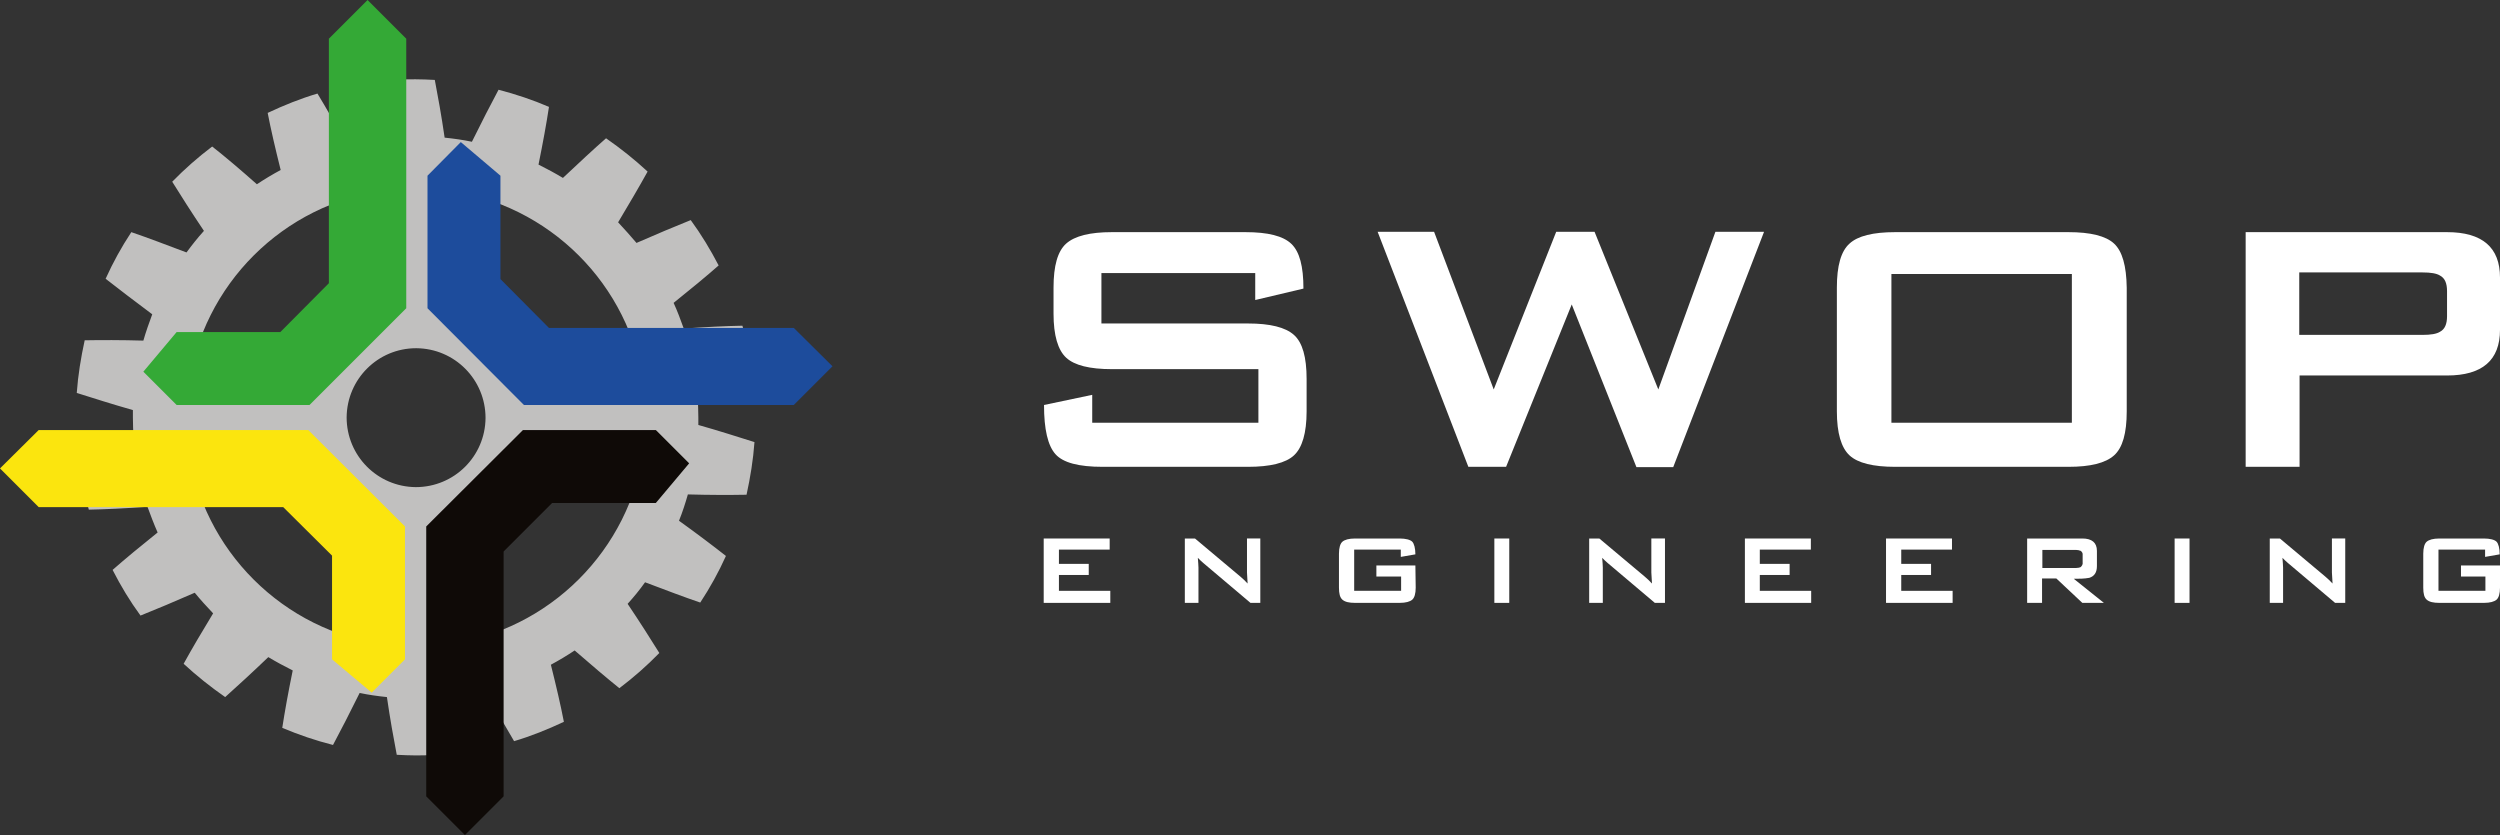 <?xml version="1.0" encoding="utf-8"?>
<!-- Generator: Adobe Illustrator 23.0.1, SVG Export Plug-In . SVG Version: 6.00 Build 0)  -->
<svg version="1.1" id="Layer_1" xmlns="http://www.w3.org/2000/svg" xmlns:xlink="http://www.w3.org/1999/xlink" x="0px" y="0px"
	 viewBox="0 0 788.3 263.3" style="enable-background:new 0 0 788.3 263.3;" xml:space="preserve">
<rect x="0" y="0" width="788.3" height="263.3" fill="#333333" stroke="none"/>
<style type="text/css">
	.st0{fill-rule:evenodd;clip-rule:evenodd;fill:#C1C0BF;}
	.st1{fill:#34A936;}
	.st2{fill:#1D4C9C;}
	.st3{fill:#0F0A07;}
	.st4{fill:#FBE50E;}
	.st5{fill:#FFFFFF;}
</style>
<title>SWOP svg logo</title>
<g>
	<g id="Layer_1-2">
		<path class="st0" d="M220.2,131.6c0,0.8,0,1.6,0,2.4c6.7,1.9,12.6,3.8,17.7,5.4c-0.4,5.6-1.3,11.1-2.5,16.6
			c-5.3,0.1-11.5,0.1-18.5-0.1c-0.8,2.8-1.7,5.6-2.8,8.3c5.7,4.1,10.6,7.8,14.8,11.1c-2.3,5.1-5,10-8.1,14.7
			c-5-1.7-10.8-3.9-17.4-6.4c-1.7,2.4-3.5,4.6-5.5,6.8c3.9,5.8,7.2,11,10,15.5c-3.9,4-8.1,7.7-12.6,11.1c-4.1-3.3-8.8-7.3-14.1-11.9
			c-2.4,1.6-4.9,3.1-7.5,4.5c1.7,6.8,3.1,12.8,4.1,18c-5.1,2.4-10.3,4.5-15.7,6.1c-2.7-4.6-5.8-9.9-9.2-16c-2.8,0.7-5.7,1.3-8.6,1.7
			c-0.7,6.9-1.5,13.1-2.3,18.3c-3.5,0.3-7.1,0.5-10.8,0.5c-2,0-4.1-0.1-6.1-0.2c-1-5.2-2.1-11.3-3.1-18.2c-2.9-0.3-5.8-0.7-8.6-1.3
			c-3.1,6.3-5.9,11.7-8.4,16.4c-5.5-1.4-10.8-3.2-16-5.4c0.8-5.2,1.9-11.3,3.3-18.1c-2.6-1.3-5.2-2.7-7.7-4.2
			c-5,4.8-9.6,9-13.6,12.6c-4.6-3.2-9-6.7-13.1-10.5c2.6-4.7,5.7-10,9.3-15.9c-2-2.1-4-4.3-5.8-6.5c-6.4,2.8-12.1,5.2-17.1,7.2
			c-3.3-4.5-6.2-9.3-8.8-14.4c4-3.5,8.7-7.4,14.2-11.8c-1.2-2.7-2.2-5.4-3.2-8.1c-7,0.5-13.2,0.8-18.5,0.9
			c-1.5-5.4-2.6-10.9-3.3-16.5c5-1.9,10.8-4,17.4-6.2c-0.1-2.1-0.2-4.2-0.2-6.3c0-0.8,0-1.6,0-2.4c-6.7-1.9-12.6-3.8-17.7-5.4
			c0.4-5.6,1.3-11.1,2.5-16.6c5.3-0.1,11.5-0.1,18.5,0.1c0.8-2.8,1.8-5.6,2.8-8.3c-5.6-4.2-10.5-7.9-14.7-11.2
			c2.3-5.1,5-10,8.1-14.7c5,1.7,10.8,3.9,17.4,6.4c1.7-2.3,3.5-4.6,5.5-6.8c-3.9-5.8-7.2-11-10-15.5c3.9-4,8.1-7.7,12.6-11.1
			c4.2,3.3,8.9,7.3,14.1,11.9c2.4-1.6,4.9-3.1,7.5-4.5c-1.7-6.8-3.1-12.8-4.1-18c5.1-2.4,10.3-4.5,15.7-6.1c2.8,4.6,5.8,9.9,9.2,16
			c2.8-0.7,5.7-1.3,8.6-1.7c0.8-6.9,1.5-13,2.3-18.3c3.5-0.4,7.1-0.5,10.8-0.5c2,0,4.1,0.1,6.1,0.2c1,5.2,2.1,11.3,3.1,18.2
			c2.9,0.3,5.8,0.7,8.6,1.3c3.1-6.3,5.9-11.7,8.4-16.4c5.4,1.4,10.8,3.2,15.9,5.4c-0.8,5.3-1.9,11.3-3.3,18.2
			c2.6,1.3,5.2,2.7,7.7,4.2c5.1-4.8,9.6-9,13.6-12.5c4.6,3.2,9,6.7,13.1,10.5c-2.6,4.7-5.7,10-9.3,16c2,2.1,3.9,4.3,5.8,6.5
			c6.4-2.8,12.1-5.2,17.1-7.2c3.3,4.5,6.2,9.3,8.8,14.3c-4,3.5-8.7,7.4-14.2,11.8c1.2,2.6,2.2,5.3,3.2,8.1c7-0.5,13.2-0.8,18.5-0.9
			c1.5,5.4,2.6,10.9,3.3,16.5c-5,1.9-10.8,4-17.4,6.2C220.1,127.4,220.2,129.5,220.2,131.6z M203.1,141.2H174
			c-3.8,16.5-16.6,29.3-33.1,33v29C173.2,198.9,198.7,173.5,203.1,141.2L203.1,141.2z M109.3,131.6c0,12.1,9.7,21.9,21.8,22
			c12.1,0,21.9-9.7,22-21.8c0-12.1-9.7-21.9-21.8-22c0,0,0,0-0.1,0C119.2,109.8,109.4,119.5,109.3,131.6
			C109.3,131.6,109.3,131.6,109.3,131.6L109.3,131.6z M121.6,203.3v-29c-16.5-3.7-29.4-16.5-33.1-33H59.4
			C63.8,173.6,89.3,199,121.6,203.3L121.6,203.3z M59.4,122.1h29.1c3.8-16.5,16.6-29.3,33.1-33V60C89.3,64.3,63.8,89.7,59.4,122.1z
			 M140.8,60v29c16.5,3.7,29.4,16.5,33.1,33h29.1C198.7,89.7,173.2,64.3,140.8,60z"/>
		<polygon class="st1" points="55.7,104.7 88.4,104.7 103.7,89.3 103.7,12.2 115.9,0 128.1,12.2 128.1,97.2 97.6,127.7 55.7,127.7 
			45.2,117.2 		"/>
		<polygon class="st2" points="157.8,55.4 157.8,88 173.1,103.4 250.3,103.4 262.5,115.5 250.3,127.7 165.2,127.7 134.8,97.2 
			134.8,55.4 145.3,44.8 		"/>
		<polygon class="st3" points="206.8,158.6 174.1,158.6 158.8,173.9 158.8,251.1 146.6,263.3 134.4,251.1 134.4,166 164.9,135.6 
			206.8,135.6 217.3,146.1 		"/>
		<polygon class="st4" points="104.7,207.9 104.7,175.2 89.3,159.9 12.2,159.9 0,147.7 12.2,135.6 97.2,135.6 127.7,166 
			127.7,207.9 117.2,218.4 		"/>
		<path class="st5" d="M412,129.7c0,6.9-1.4,11.5-4,13.9s-7.5,3.6-14.5,3.6h-45.8c-7.6,0-12.5-1.3-14.9-4c-2.4-2.7-3.6-7.8-3.6-15.5
			l15.2-3.2v8.8h52.4v-16.9h-46.2c-7,0-11.8-1.2-14.4-3.6c-2.6-2.4-4-7-4-13.9v-8.2c0-6.9,1.3-11.5,4-13.9c2.7-2.4,7.5-3.6,14.4-3.6
			h42.1c7.1,0,11.9,1.2,14.5,3.7S411,84,411,91l-15.2,3.6v-8.5h-48.5V102h46.2c7,0,11.8,1.2,14.5,3.6c2.7,2.4,4,7,4,13.9V129.7z"/>
		<path class="st5" d="M556.2,73.2l-28.6,74.1H516L495.6,96l-20.7,51.2H463l-28.6-74.1h17.8l18.8,49.7l19.7-49.7h12.1l20.1,49.7
			l18-49.7H556.2z"/>
		<path class="st5" d="M670.6,129.7c0,6.9-1.3,11.5-4,13.9s-7.4,3.6-14.4,3.6h-54.6c-7,0-11.8-1.2-14.4-3.6c-2.6-2.4-4-7-4-13.9v-39
			c0-6.9,1.3-11.5,4-13.9c2.6-2.4,7.4-3.6,14.4-3.6h54.6c7,0,11.8,1.2,14.4,3.6c2.6,2.4,3.9,7,4,13.9V129.7z M653.3,133.3V86.4
			h-56.9v46.9H653.3z"/>
		<path class="st5" d="M788.3,104c0,9.6-5.6,14.4-16.7,14.4h-46.5v28.8h-17v-74h63.5c11.1,0,16.7,4.8,16.7,14.3L788.3,104z
			 M771.6,99.7v-7.9c0-2.5-0.7-4.1-2.2-4.9c-1.1-0.7-2.9-1-5.6-1h-38.8v19.7h38.8c2.7,0,4.5-0.3,5.6-1
			C770.9,103.8,771.6,102.2,771.6,99.7L771.6,99.7z"/>
		<path class="st5" d="M350.1,190.1h-21v-20.3h20.8v3.5h-16v4.5h9.4v3.5h-9.4v5h16.2V190.1z"/>
		<path class="st5" d="M397.5,190.1h-3.2l-14.9-12.6c-0.6-0.5-1.2-1.1-1.7-1.6c0.1,1.3,0.2,2.4,0.2,3.1v11.1h-4.3v-20.3h3.2l14.3,12
			c0.8,0.7,1.6,1.4,2.3,2.2c-0.1-1.9-0.2-3.1-0.2-3.5v-10.7h4.2V190.1z"/>
		<path class="st5" d="M446.4,185.3c0,1.9-0.4,3.2-1.1,3.8s-2,1-4,1h-14c-1.9,0-3.2-0.3-4-1s-1.1-1.9-1.1-3.8v-10.7
			c0-1.9,0.4-3.2,1.1-3.8s2-1,4-1h14c2,0,3.4,0.4,4,1s1,2.1,1,4l-4.6,0.8v-2.3H427v13h14.8v-4.5H434v-3.5h12.3L446.4,185.3z"/>
		<path class="st5" d="M475.9,190.1h-4.7v-20.3h4.7V190.1z"/>
		<path class="st5" d="M525,190.1h-3.2l-14.9-12.6c-0.6-0.5-1.2-1.1-1.7-1.6c0.1,1.3,0.2,2.4,0.2,3.1v11.1h-4.3v-20.3h3.2l14.3,12
			c0.8,0.7,1.6,1.4,2.3,2.2c-0.1-1.9-0.2-3.1-0.2-3.5v-10.7h4.3V190.1z"/>
		<path class="st5" d="M571.2,190.1h-21v-20.3H571v3.5h-16.1v4.5h9.4v3.5h-9.4v5h16.2V190.1z"/>
		<path class="st5" d="M615.7,190.1h-21v-20.3h20.8v3.5h-16v4.5h9.4v3.5h-9.4v5h16.2V190.1z"/>
		<path class="st5" d="M663.4,190.1h-6.8l-8.2-7.7h-4.5v7.7h-4.7v-20.3h17.4c3,0,4.6,1.3,4.6,3.9v4.8c0,2-0.8,3.2-2.4,3.7
			c-1.6,0.3-3.2,0.3-4.9,0.3L663.4,190.1z M656.7,177.4v-2.4c0.1-0.5-0.2-1-0.6-1.3c-0.5-0.2-1-0.3-1.5-0.3h-10.6v5.7h10.6
			c0.5,0,1.1-0.1,1.5-0.3C656.5,178.4,656.8,177.9,656.7,177.4z"/>
		<path class="st5" d="M690.4,190.1h-4.7v-20.3h4.7V190.1z"/>
		<path class="st5" d="M739.5,190.1h-3.2l-14.9-12.6c-0.6-0.5-1.2-1.1-1.7-1.6c0.1,1.3,0.2,2.4,0.2,3.1v11.1h-4.2v-20.3h3.2l14.3,12
			c0.8,0.7,1.6,1.4,2.3,2.2c-0.1-1.9-0.2-3.1-0.2-3.5v-10.7h4.2V190.1z"/>
		<path class="st5" d="M788.3,185.3c0,1.9-0.4,3.2-1.1,3.8s-2,1-4,1h-14c-1.9,0-3.2-0.3-4-1s-1.1-1.9-1.1-3.8v-10.7
			c0-1.9,0.4-3.2,1.1-3.8s2-1,4-1h14c2,0,3.4,0.4,4,1s1,2.1,1,4l-4.6,0.8v-2.3h-14.7v13h14.8v-4.5H776v-3.5h12.3V185.3z"/>
	</g>
</g>
</svg>
